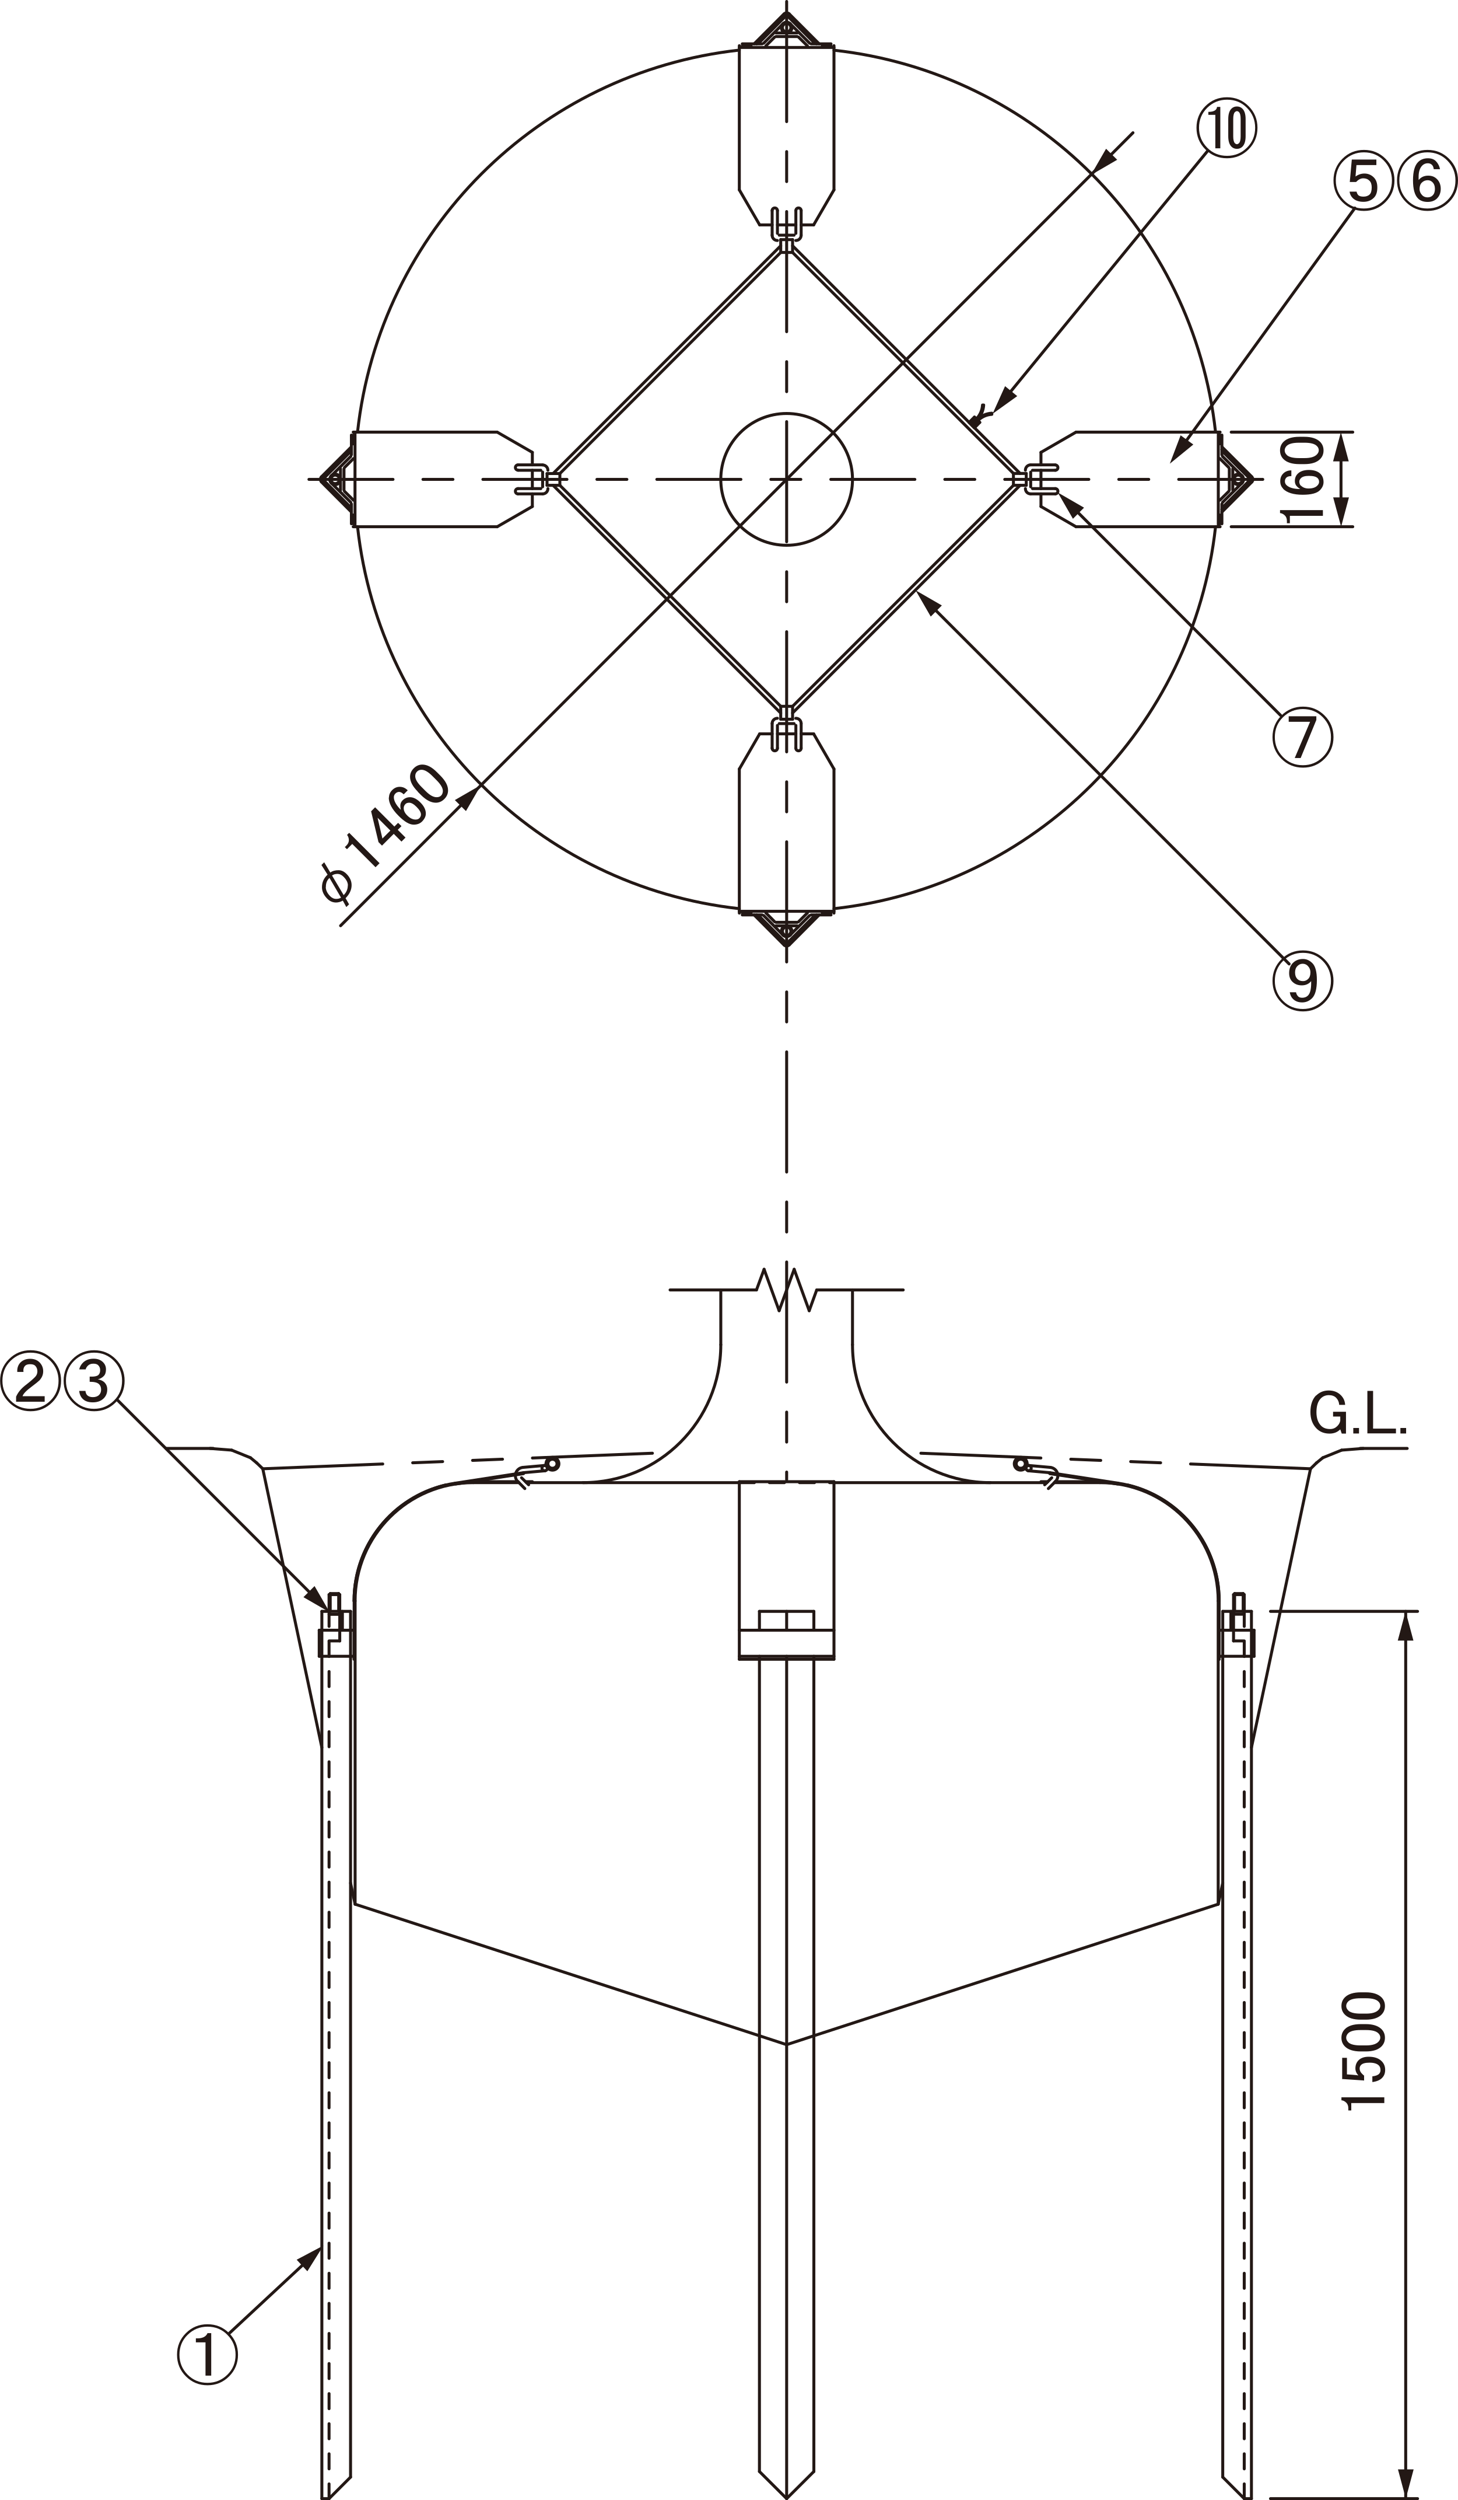 <?xml version="1.0" encoding="UTF-8"?>
<svg xmlns="http://www.w3.org/2000/svg" viewBox="0 0 137.71 235.99">
  <defs>
    <style>
      .cls-1, .cls-2, .cls-3, .cls-4, .cls-5, .cls-6, .cls-7 {
        fill: none;
        stroke: #231815;
        stroke-width: .28px;
      }

      .cls-2 {
        stroke-dasharray: 11.34 2.83 2.83 2.83 2.83 2.83;
      }

      .cls-2, .cls-3, .cls-4, .cls-5, .cls-6, .cls-7 {
        stroke-linecap: round;
        stroke-linejoin: round;
      }

      .cls-3 {
        stroke-dasharray: 11.34 2.83 2.83 2.83;
      }

      .cls-4 {
        stroke-dasharray: 7.94 2.83 2.83 2.83;
      }

      .cls-5 {
        stroke-dasharray: 1.42 1.42;
      }

      .cls-8 {
        fill: #231815;
      }

      .cls-7 {
        stroke-dasharray: 14.69 8.9;
      }
    </style>
  </defs>
  <g id="_組図" data-name="組図">
    <g>
      <line class="cls-6" x1="88.08" y1="57.31" x2="121.76" y2="90.99"/>
      <polygon class="cls-8" points="88.96 57.15 86.48 55.72 87.91 58.2 88.96 57.15"/>
    </g>
    <g>
      <line class="cls-6" x1="101.52" y1="48.08" x2="120.96" y2="67.53"/>
      <polygon class="cls-8" points="102.39 47.92 99.91 46.49 101.34 48.97 102.39 47.92"/>
    </g>
    <g>
      <line class="cls-6" x1="95.18" y1="37.3" x2="114.06" y2="14.25"/>
      <polygon class="cls-8" points="94.93 36.45 93.75 39.06 96.08 37.39 94.93 36.45"/>
    </g>
    <line class="cls-6" x1="32.17" y1="87.38" x2="107.01" y2="12.53"/>
    <polygon class="cls-8" points="44.01 76.56 45.44 74.09 42.96 75.52 44.01 76.56"/>
    <polygon class="cls-8" points="104.47 14.04 103.04 16.52 105.52 15.08 104.47 14.04"/>
    <line class="cls-6" x1="116.29" y1="49.72" x2="127.77" y2="49.72"/>
    <line class="cls-6" x1="126.66" y1="48.81" x2="126.66" y2="42.44"/>
    <polygon class="cls-8" points="127.39 43.55 126.65 40.79 125.91 43.55 127.39 43.55"/>
    <polygon class="cls-8" points="125.92 46.95 126.67 49.72 127.41 46.95 125.92 46.95"/>
    <line class="cls-6" x1="116.29" y1="40.79" x2="127.77" y2="40.79"/>
    <line class="cls-6" x1="120" y1="235.85" x2="133.89" y2="235.85"/>
    <line class="cls-6" x1="132.77" y1="235.85" x2="132.77" y2="152.1"/>
    <polygon class="cls-8" points="133.5 154.86 132.76 152.1 132.02 154.86 133.5 154.86"/>
    <polygon class="cls-8" points="132.04 233.09 132.78 235.85 133.52 233.09 132.04 233.09"/>
    <line class="cls-6" x1="120" y1="152.1" x2="133.89" y2="152.1"/>
    <line class="cls-6" x1="115.06" y1="151.12" x2="115.06" y2="179.74"/>
    <path class="cls-6" d="M115.06,151.12c0-6.17-5-11.17-11.17-11.17"/>
    <line class="cls-6" x1="95.72" y1="44.69" x2="74.86" y2="23.83"/>
    <line class="cls-6" x1="73.74" y1="23.83" x2="52.88" y2="44.7"/>
    <line class="cls-6" x1="52.88" y1="45.81" x2="73.74" y2="66.67"/>
    <line class="cls-6" x1="74.86" y1="66.67" x2="95.72" y2="45.81"/>
    <line class="cls-6" x1="73.74" y1="23.2" x2="52.24" y2="44.7"/>
    <line class="cls-6" x1="52.24" y1="45.81" x2="73.74" y2="67.31"/>
    <line class="cls-6" x1="74.86" y1="67.3" x2="96.35" y2="45.81"/>
    <line class="cls-6" x1="96.35" y1="44.69" x2="74.86" y2="23.2"/>
    <line class="cls-6" x1="78.77" y1="139.86" x2="69.83" y2="139.86"/>
    <line class="cls-5" x1="69.83" y1="139.95" x2="78.77" y2="139.95"/>
    <line class="cls-6" x1="78.77" y1="139.86" x2="78.77" y2="156.62"/>
    <line class="cls-6" x1="69.83" y1="139.86" x2="69.83" y2="156.62"/>
    <line class="cls-6" x1="115.15" y1="153.88" x2="115.15" y2="156.62"/>
    <line class="cls-6" x1="115.49" y1="152.1" x2="118.2" y2="152.1"/>
    <line class="cls-5" x1="117.52" y1="152.1" x2="117.52" y2="235.85"/>
    <path class="cls-6" d="M115.15,151.12c0-5.23-3.6-9.76-8.69-10.96"/>
    <line class="cls-6" x1="118.45" y1="153.88" x2="118.45" y2="156.34"/>
    <line class="cls-6" x1="115.15" y1="153.88" x2="118.45" y2="153.88"/>
    <line class="cls-6" x1="78.77" y1="153.88" x2="69.83" y2="153.88"/>
    <line class="cls-6" x1="115.15" y1="156.34" x2="118.45" y2="156.34"/>
    <line class="cls-6" x1="78.77" y1="156.34" x2="69.83" y2="156.34"/>
    <line class="cls-6" x1="115.49" y1="153.88" x2="115.49" y2="152.1"/>
    <line class="cls-6" x1="118.2" y1="153.88" x2="118.2" y2="152.1"/>
    <line class="cls-6" x1="118.2" y1="156.34" x2="118.2" y2="235.85"/>
    <line class="cls-6" x1="115.49" y1="156.34" x2="115.49" y2="233.82"/>
    <line class="cls-6" x1="115.15" y1="151.12" x2="115.15" y2="156.62"/>
    <line class="cls-6" x1="76.87" y1="156.62" x2="78.77" y2="156.62"/>
    <line class="cls-6" x1="71.73" y1="156.62" x2="69.83" y2="156.62"/>
    <line class="cls-7" x1="71.73" y1="156.62" x2="76.87" y2="156.62"/>
    <line class="cls-6" x1="76.87" y1="152.1" x2="71.73" y2="152.1"/>
    <line class="cls-6" x1="76.87" y1="233.29" x2="76.87" y2="156.34"/>
    <line class="cls-6" x1="76.87" y1="153.88" x2="76.87" y2="152.1"/>
    <line class="cls-6" x1="71.73" y1="233.29" x2="71.73" y2="156.34"/>
    <line class="cls-6" x1="71.73" y1="153.88" x2="71.73" y2="152.1"/>
    <line class="cls-6" x1="105.6" y1="140" x2="99.16" y2="139.01"/>
    <line class="cls-6" x1="105.58" y1="140.08" x2="99.15" y2="139.1"/>
    <path class="cls-6" d="M115.15,151.12c0-5.56-4.06-10.29-9.55-11.12"/>
    <line class="cls-6" x1="104.16" y1="139.86" x2="99.67" y2="139.86"/>
    <line class="cls-6" x1="98.96" y1="139.86" x2="98.32" y2="139.86"/>
    <line class="cls-6" x1="103.89" y1="139.95" x2="99.58" y2="139.95"/>
    <line class="cls-6" x1="98.87" y1="139.95" x2="78.77" y2="139.95"/>
    <line class="cls-6" x1="115.06" y1="179.74" x2="115.49" y2="177.74"/>
    <line class="cls-6" x1="118.2" y1="164.96" x2="123.78" y2="138.64"/>
    <line class="cls-6" x1="76.87" y1="192.16" x2="115.06" y2="179.74"/>
    <line class="cls-6" x1="33.54" y1="151.12" x2="33.54" y2="179.74"/>
    <path class="cls-6" d="M44.71,139.95c-6.17,0-11.17,5-11.17,11.17"/>
    <line class="cls-6" x1="33.45" y1="153.88" x2="33.45" y2="156.62"/>
    <line class="cls-6" x1="33.11" y1="152.1" x2="30.4" y2="152.1"/>
    <line class="cls-5" x1="31.08" y1="152.1" x2="31.08" y2="235.85"/>
    <path class="cls-6" d="M42.13,140.16c-5.09,1.2-8.69,5.73-8.69,10.96"/>
    <line class="cls-6" x1="30.15" y1="153.88" x2="30.15" y2="156.34"/>
    <line class="cls-6" x1="33.45" y1="153.88" x2="30.15" y2="153.88"/>
    <line class="cls-6" x1="33.45" y1="156.34" x2="30.15" y2="156.34"/>
    <line class="cls-6" x1="33.11" y1="153.88" x2="33.11" y2="152.1"/>
    <line class="cls-6" x1="30.4" y1="153.88" x2="30.4" y2="152.1"/>
    <line class="cls-6" x1="30.4" y1="156.34" x2="30.4" y2="235.85"/>
    <line class="cls-6" x1="33.11" y1="156.34" x2="33.11" y2="233.82"/>
    <line class="cls-6" x1="33.45" y1="151.12" x2="33.45" y2="156.62"/>
    <line class="cls-6" x1="43" y1="140" x2="49.44" y2="139.01"/>
    <line class="cls-6" x1="43.02" y1="140.08" x2="49.45" y2="139.1"/>
    <path class="cls-6" d="M43,140c-5.5.84-9.56,5.56-9.56,11.12"/>
    <line class="cls-6" x1="44.44" y1="139.86" x2="48.93" y2="139.86"/>
    <line class="cls-6" x1="49.64" y1="139.86" x2="50.28" y2="139.86"/>
    <line class="cls-6" x1="44.71" y1="139.95" x2="49.02" y2="139.95"/>
    <line class="cls-6" x1="49.73" y1="139.95" x2="69.83" y2="139.95"/>
    <line class="cls-6" x1="33.54" y1="179.74" x2="33.11" y2="177.74"/>
    <line class="cls-6" x1="30.4" y1="164.96" x2="24.82" y2="138.64"/>
    <line class="cls-6" x1="71.73" y1="192.16" x2="33.54" y2="179.74"/>
    <path class="cls-6" d="M78.77,85.77c18.97-2.1,33.95-17.08,36.04-36.05"/>
    <path class="cls-6" d="M33.77,49.72c2.09,18.98,17.08,33.96,36.06,36.05"/>
    <path class="cls-6" d="M114.81,40.79c-2.09-18.98-17.07-33.95-36.04-36.05"/>
    <path class="cls-6" d="M69.83,4.73c-18.98,2.09-33.97,17.07-36.06,36.05"/>
    <line class="cls-6" x1="74.3" y1="152.1" x2="74.3" y2="153.88"/>
    <line class="cls-6" x1="74.3" y1="156.34" x2="74.3" y2="235.85"/>
    <line class="cls-6" x1="115.15" y1="152.1" x2="115.15" y2="153.88"/>
    <line class="cls-7" x1="115.49" y1="153.88" x2="116.51" y2="153.88"/>
    <line class="cls-7" x1="116.26" y1="152.1" x2="116.26" y2="153.88"/>
    <line class="cls-6" x1="33.45" y1="152.1" x2="33.45" y2="153.88"/>
    <line class="cls-7" x1="33.11" y1="153.88" x2="32.09" y2="153.88"/>
    <line class="cls-7" x1="32.34" y1="152.1" x2="32.34" y2="153.88"/>
    <line class="cls-6" x1="116.61" y1="150.42" x2="117.42" y2="150.42"/>
    <line class="cls-6" x1="116.51" y1="150.52" x2="117.52" y2="150.52"/>
    <line class="cls-6" x1="117.52" y1="150.52" x2="117.52" y2="152.1"/>
    <line class="cls-6" x1="117.42" y1="150.42" x2="117.42" y2="152.1"/>
    <line class="cls-6" x1="116.51" y1="150.52" x2="116.51" y2="152.1"/>
    <line class="cls-6" x1="116.61" y1="150.42" x2="116.61" y2="152.1"/>
    <line class="cls-7" x1="116.51" y1="152.37" x2="117.52" y2="152.37"/>
    <line class="cls-7" x1="116.51" y1="154.89" x2="117.52" y2="154.89"/>
    <line class="cls-7" x1="116.51" y1="152.1" x2="116.51" y2="154.89"/>
    <line class="cls-7" x1="118.2" y1="156.34" x2="118.2" y2="153.88"/>
    <line class="cls-7" x1="115.49" y1="156.34" x2="115.49" y2="153.88"/>
    <line class="cls-6" x1="31.99" y1="150.42" x2="31.19" y2="150.42"/>
    <line class="cls-6" x1="32.09" y1="150.52" x2="31.08" y2="150.52"/>
    <line class="cls-6" x1="31.08" y1="150.52" x2="31.08" y2="152.1"/>
    <line class="cls-6" x1="31.19" y1="150.42" x2="31.19" y2="152.1"/>
    <line class="cls-6" x1="32.09" y1="150.52" x2="32.09" y2="152.1"/>
    <line class="cls-6" x1="31.99" y1="150.42" x2="31.99" y2="152.1"/>
    <line class="cls-7" x1="32.09" y1="152.38" x2="31.08" y2="152.38"/>
    <line class="cls-7" x1="32.09" y1="154.89" x2="31.08" y2="154.89"/>
    <line class="cls-7" x1="32.09" y1="152.1" x2="32.09" y2="154.89"/>
    <line class="cls-7" x1="30.4" y1="156.34" x2="30.4" y2="153.88"/>
    <line class="cls-7" x1="33.11" y1="156.34" x2="33.11" y2="153.88"/>
    <path class="cls-6" d="M97.18,138.33c-.14-.01-.26.09-.27.23-.01.14.09.26.23.27"/>
    <path class="cls-7" d="M97.13,138.83c.14.01.26-.09.27-.23.01-.14-.09-.26-.23-.27"/>
    <line class="cls-6" x1="97.18" y1="138.33" x2="99.21" y2="138.51"/>
    <line class="cls-6" x1="97.13" y1="138.83" x2="99.16" y2="139.01"/>
    <line class="cls-6" x1="98.67" y1="140.15" x2="99.34" y2="139.49"/>
    <line class="cls-6" x1="99.02" y1="140.51" x2="99.69" y2="139.84"/>
    <path class="cls-6" d="M97.02,138.17c0-.34-.27-.61-.61-.61s-.61.27-.61.61.27.6.61.6.61-.27.61-.6Z"/>
    <path class="cls-6" d="M96.84,138.17c0-.24-.19-.43-.43-.43s-.43.19-.43.43.19.42.43.42.43-.19.43-.42Z"/>
    <path class="cls-6" d="M99.69,139.84c.16-.17.25-.4.22-.63"/>
    <path class="cls-6" d="M99.9,139.13c-.07-.33-.36-.59-.7-.62"/>
    <line class="cls-6" x1="51.42" y1="138.33" x2="49.39" y2="138.51"/>
    <line class="cls-6" x1="51.47" y1="138.83" x2="49.44" y2="139.01"/>
    <line class="cls-6" x1="49.93" y1="140.15" x2="49.26" y2="139.49"/>
    <line class="cls-6" x1="49.57" y1="140.51" x2="48.91" y2="139.84"/>
    <path class="cls-6" d="M48.68,139.22c-.02.23.06.46.22.63"/>
    <path class="cls-6" d="M49.39,138.51c-.34.03-.62.28-.7.62"/>
    <path class="cls-6" d="M51.47,138.83c.14-.01.24-.13.23-.27-.01-.14-.13-.24-.27-.23"/>
    <path class="cls-7" d="M51.42,138.33c-.14.01-.24.13-.23.27.01.14.13.24.27.23"/>
    <path class="cls-6" d="M52.79,138.17c0-.34-.27-.61-.61-.61s-.61.27-.61.61.27.6.61.6.61-.27.61-.6Z"/>
    <path class="cls-6" d="M52.61,138.17c0-.24-.19-.43-.43-.43s-.43.19-.43.43.19.42.43.42.43-.19.43-.42Z"/>
    <line class="cls-3" x1="74.3" y1=".14" x2="74.3" y2="139.67"/>
    <path class="cls-6" d="M93.68,39.11c-.5.03-.97.24-1.32.59"/>
    <path class="cls-6" d="M93.68,39c-.52.03-1.02.25-1.39.62"/>
    <path class="cls-6" d="M92.29,39.62c.37-.37.59-.86.62-1.39"/>
    <path class="cls-6" d="M92.21,39.55c.35-.35.56-.82.59-1.32"/>
    <line class="cls-6" x1="91.93" y1="40.27" x2="92.43" y2="39.76"/>
    <line class="cls-6" x1="91.85" y1="40.19" x2="92.35" y2="39.69"/>
    <line class="cls-6" x1="91.78" y1="40.12" x2="92.28" y2="39.61"/>
    <line class="cls-6" x1="91.7" y1="40.04" x2="92.2" y2="39.54"/>
    <line class="cls-6" x1="91.63" y1="39.96" x2="92.13" y2="39.46"/>
    <line class="cls-6" x1="91.55" y1="39.89" x2="92.05" y2="39.39"/>
    <line class="cls-6" x1="92" y1="40.34" x2="92.5" y2="39.84"/>
    <line class="cls-6" x1="92.04" y1="40.38" x2="92.54" y2="39.87"/>
    <line class="cls-6" x1="92.54" y1="39.87" x2="92.04" y2="39.37"/>
    <line class="cls-6" x1="92.04" y1="39.37" x2="91.54" y2="39.87"/>
    <line class="cls-6" x1="91.54" y1="39.87" x2="92.04" y2="40.38"/>
    <line class="cls-4" x1="119.27" y1="45.25" x2="28.65" y2="45.25"/>
    <line class="cls-6" x1="96.93" y1="44.69" x2="96.93" y2="45.81"/>
    <line class="cls-6" x1="95.72" y1="45.81" x2="96.93" y2="45.81"/>
    <line class="cls-6" x1="95.72" y1="45.81" x2="95.72" y2="44.69"/>
    <line class="cls-6" x1="50.28" y1="47.81" x2="46.96" y2="49.72"/>
    <line class="cls-6" x1="50.28" y1="42.7" x2="46.96" y2="40.79"/>
    <line class="cls-6" x1="46.96" y1="49.72" x2="33.36" y2="49.72"/>
    <line class="cls-6" x1="48.93" y1="46.62" x2="51.25" y2="46.62"/>
    <line class="cls-6" x1="48.93" y1="46.12" x2="51.08" y2="46.12"/>
    <path class="cls-6" d="M48.93,46.12c-.14,0-.25.11-.25.25s.11.25.25.25h0"/>
    <line class="cls-6" x1="50.28" y1="46.62" x2="50.28" y2="47.81"/>
    <line class="cls-6" x1="50.28" y1="44.39" x2="50.28" y2="46.12"/>
    <line class="cls-6" x1="51.25" y1="44.56" x2="51.25" y2="45.95"/>
    <path class="cls-6" d="M51.25,46.62c.28,0,.5-.22.5-.5"/>
    <line class="cls-6" x1="52.88" y1="45.81" x2="51.67" y2="45.81"/>
    <line class="cls-6" x1="51.67" y1="45.81" x2="51.67" y2="44.7"/>
    <line class="cls-6" x1="52.88" y1="44.7" x2="51.67" y2="44.7"/>
    <line class="cls-6" x1="48.93" y1="44.39" x2="51.08" y2="44.39"/>
    <line class="cls-6" x1="48.93" y1="43.88" x2="51.25" y2="43.88"/>
    <path class="cls-6" d="M48.93,43.88c-.14,0-.25.12-.25.25s.11.25.25.25h0"/>
    <line class="cls-6" x1="50.28" y1="42.7" x2="50.28" y2="43.88"/>
    <path class="cls-6" d="M51.75,44.39c0-.28-.23-.5-.5-.5"/>
    <line class="cls-6" x1="46.96" y1="40.79" x2="33.36" y2="40.79"/>
    <line class="cls-6" x1="30.48" y1="45.37" x2="33.19" y2="48.09"/>
    <line class="cls-6" x1="30.36" y1="45.49" x2="33.19" y2="48.33"/>
    <line class="cls-6" x1="33.19" y1="47.57" x2="33.19" y2="49.44"/>
    <line class="cls-6" x1="30.48" y1="45.25" x2="33.05" y2="47.82"/>
    <line class="cls-6" x1="31.29" y1="45.59" x2="33.13" y2="47.42"/>
    <line class="cls-6" x1="32.16" y1="44.25" x2="32.16" y2="46.26"/>
    <line class="cls-6" x1="32.49" y1="44.25" x2="32.49" y2="46.26"/>
    <line class="cls-6" x1="32.54" y1="46.38" x2="33.38" y2="47.21"/>
    <line class="cls-7" x1="33.36" y1="49.44" x2="33.36" y2="48.61"/>
    <line class="cls-6" x1="33.53" y1="49.72" x2="33.53" y2="40.79"/>
    <path class="cls-6" d="M31.29,44.92c-.19.19-.19.49,0,.67h0"/>
    <path class="cls-6" d="M30.36,45.01c-.13.13-.13.34,0,.47"/>
    <path class="cls-6" d="M32.16,45.25c0-.28-.22-.5-.5-.5s-.5.23-.5.5.22.5.5.5.5-.23.5-.5Z"/>
    <path class="cls-6" d="M32.06,45.25c0-.22-.18-.4-.4-.4s-.4.18-.4.4.18.4.4.4.4-.18.4-.4Z"/>
    <line class="cls-6" x1="30.48" y1="45.13" x2="33.19" y2="42.42"/>
    <line class="cls-6" x1="30.36" y1="45.01" x2="33.19" y2="42.18"/>
    <line class="cls-6" x1="30.48" y1="45.25" x2="33.05" y2="42.69"/>
    <line class="cls-6" x1="31.29" y1="44.92" x2="33.13" y2="43.08"/>
    <line class="cls-6" x1="32.54" y1="44.13" x2="33.38" y2="43.29"/>
    <line class="cls-7" x1="33.36" y1="41.9" x2="33.36" y2="41.07"/>
    <line class="cls-6" x1="33.19" y1="41.07" x2="33.19" y2="42.93"/>
    <line class="cls-6" x1="52.88" y1="44.7" x2="52.88" y2="45.81"/>
    <path class="cls-6" d="M80.52,45.25c0-3.44-2.79-6.22-6.22-6.22s-6.22,2.78-6.22,6.22,2.79,6.22,6.22,6.22,6.22-2.78,6.22-6.22Z"/>
    <line class="cls-6" x1="76.85" y1="69.27" x2="78.77" y2="72.59"/>
    <line class="cls-6" x1="71.75" y1="69.27" x2="69.83" y2="72.59"/>
    <line class="cls-6" x1="78.77" y1="72.59" x2="78.77" y2="86.19"/>
    <line class="cls-6" x1="75.67" y1="70.62" x2="75.67" y2="68.3"/>
    <line class="cls-6" x1="75.17" y1="70.62" x2="75.17" y2="68.47"/>
    <path class="cls-6" d="M75.17,70.62c0,.14.11.25.25.25s.25-.11.25-.25h0"/>
    <line class="cls-6" x1="75.67" y1="69.27" x2="76.85" y2="69.27"/>
    <line class="cls-6" x1="73.43" y1="69.27" x2="75.17" y2="69.27"/>
    <line class="cls-6" x1="73.6" y1="68.3" x2="75" y2="68.3"/>
    <path class="cls-6" d="M75.67,68.3c0-.28-.22-.5-.5-.5"/>
    <line class="cls-6" x1="74.86" y1="66.67" x2="74.86" y2="67.89"/>
    <line class="cls-6" x1="74.86" y1="67.89" x2="73.74" y2="67.89"/>
    <line class="cls-6" x1="73.74" y1="66.67" x2="73.74" y2="67.89"/>
    <line class="cls-6" x1="73.43" y1="70.62" x2="73.43" y2="68.47"/>
    <line class="cls-6" x1="72.93" y1="70.62" x2="72.93" y2="68.3"/>
    <path class="cls-6" d="M72.93,70.62c0,.14.11.25.25.25s.25-.11.25-.25h0"/>
    <line class="cls-6" x1="71.75" y1="69.27" x2="72.93" y2="69.27"/>
    <path class="cls-6" d="M73.43,67.8c-.28,0-.5.22-.5.5"/>
    <line class="cls-6" x1="69.83" y1="72.59" x2="69.83" y2="86.19"/>
    <line class="cls-6" x1="74.42" y1="89.08" x2="77.14" y2="86.36"/>
    <line class="cls-6" x1="74.54" y1="89.2" x2="77.37" y2="86.36"/>
    <line class="cls-6" x1="76.62" y1="86.36" x2="78.49" y2="86.36"/>
    <line class="cls-6" x1="74.3" y1="89.07" x2="76.87" y2="86.5"/>
    <line class="cls-6" x1="74.63" y1="88.26" x2="76.47" y2="86.42"/>
    <line class="cls-6" x1="73.29" y1="87.39" x2="75.3" y2="87.39"/>
    <line class="cls-6" x1="73.29" y1="87.06" x2="75.3" y2="87.06"/>
    <line class="cls-6" x1="75.42" y1="87.01" x2="76.26" y2="86.17"/>
    <line class="cls-7" x1="78.49" y1="86.19" x2="77.66" y2="86.19"/>
    <line class="cls-6" x1="78.77" y1="86.02" x2="69.83" y2="86.02"/>
    <path class="cls-6" d="M73.96,88.26c.19.19.48.19.67,0h0"/>
    <path class="cls-6" d="M74.06,89.2c.13.13.34.13.47,0"/>
    <path class="cls-6" d="M74.8,87.9c0-.28-.23-.5-.5-.5s-.5.23-.5.5.22.5.5.5.5-.23.5-.5Z"/>
    <path class="cls-6" d="M74.7,87.9c0-.22-.18-.4-.4-.4s-.4.18-.4.4.18.4.4.4.4-.18.4-.4Z"/>
    <line class="cls-6" x1="74.18" y1="89.08" x2="71.46" y2="86.36"/>
    <line class="cls-6" x1="74.06" y1="89.2" x2="71.23" y2="86.36"/>
    <line class="cls-6" x1="74.3" y1="89.07" x2="71.73" y2="86.5"/>
    <line class="cls-6" x1="73.96" y1="88.26" x2="72.13" y2="86.42"/>
    <line class="cls-6" x1="73.17" y1="87.01" x2="72.34" y2="86.17"/>
    <line class="cls-7" x1="70.94" y1="86.19" x2="70.11" y2="86.19"/>
    <line class="cls-6" x1="70.11" y1="86.36" x2="71.98" y2="86.36"/>
    <line class="cls-6" x1="73.74" y1="66.67" x2="74.86" y2="66.67"/>
    <line class="cls-6" x1="98.32" y1="42.7" x2="101.63" y2="40.79"/>
    <line class="cls-6" x1="98.32" y1="47.81" x2="101.63" y2="49.72"/>
    <line class="cls-6" x1="101.63" y1="40.79" x2="115.24" y2="40.79"/>
    <line class="cls-6" x1="99.67" y1="43.88" x2="97.35" y2="43.88"/>
    <line class="cls-6" x1="99.67" y1="44.39" x2="97.52" y2="44.39"/>
    <path class="cls-6" d="M99.67,44.39c.14,0,.25-.11.25-.25s-.11-.25-.25-.25h0"/>
    <line class="cls-6" x1="98.32" y1="43.88" x2="98.32" y2="42.7"/>
    <line class="cls-6" x1="98.32" y1="46.12" x2="98.32" y2="44.39"/>
    <line class="cls-6" x1="97.35" y1="45.95" x2="97.35" y2="44.56"/>
    <path class="cls-6" d="M97.35,43.88c-.28,0-.5.23-.5.5"/>
    <line class="cls-6" x1="95.72" y1="44.69" x2="96.93" y2="44.69"/>
    <line class="cls-6" x1="99.67" y1="46.12" x2="97.52" y2="46.12"/>
    <line class="cls-6" x1="99.67" y1="46.62" x2="97.35" y2="46.62"/>
    <path class="cls-6" d="M99.67,46.62c.14,0,.25-.11.25-.25s-.11-.25-.25-.25h0"/>
    <line class="cls-6" x1="98.32" y1="47.81" x2="98.32" y2="46.62"/>
    <path class="cls-6" d="M96.85,46.12c0,.28.22.5.5.5"/>
    <line class="cls-6" x1="101.63" y1="49.72" x2="115.24" y2="49.72"/>
    <line class="cls-6" x1="118.13" y1="45.13" x2="115.41" y2="42.42"/>
    <line class="cls-6" x1="118.24" y1="45.01" x2="115.41" y2="42.18"/>
    <line class="cls-6" x1="115.41" y1="42.93" x2="115.41" y2="41.07"/>
    <line class="cls-6" x1="118.12" y1="45.25" x2="115.55" y2="42.69"/>
    <line class="cls-6" x1="117.31" y1="44.92" x2="115.47" y2="43.08"/>
    <line class="cls-6" x1="116.44" y1="46.26" x2="116.44" y2="44.25"/>
    <line class="cls-6" x1="116.11" y1="46.26" x2="116.11" y2="44.25"/>
    <line class="cls-6" x1="116.06" y1="44.13" x2="115.22" y2="43.29"/>
    <line class="cls-7" x1="115.24" y1="41.06" x2="115.24" y2="41.9"/>
    <line class="cls-6" x1="115.07" y1="40.79" x2="115.07" y2="49.72"/>
    <path class="cls-6" d="M117.31,45.59c.19-.19.19-.49,0-.67h0"/>
    <path class="cls-6" d="M118.24,45.49c.13-.13.13-.34,0-.47"/>
    <path class="cls-6" d="M117.45,45.25c0-.28-.23-.5-.5-.5s-.5.22-.5.5.22.5.5.5.5-.23.5-.5Z"/>
    <path class="cls-6" d="M117.35,45.25c0-.22-.18-.4-.4-.4s-.4.18-.4.4.18.4.4.4.4-.18.4-.4Z"/>
    <line class="cls-6" x1="118.13" y1="45.37" x2="115.41" y2="48.09"/>
    <line class="cls-6" x1="118.24" y1="45.49" x2="115.41" y2="48.33"/>
    <line class="cls-6" x1="118.12" y1="45.25" x2="115.55" y2="47.82"/>
    <line class="cls-6" x1="117.31" y1="45.59" x2="115.47" y2="47.42"/>
    <line class="cls-6" x1="116.06" y1="46.38" x2="115.22" y2="47.21"/>
    <line class="cls-7" x1="115.24" y1="48.61" x2="115.24" y2="49.44"/>
    <line class="cls-6" x1="115.41" y1="49.44" x2="115.41" y2="47.57"/>
    <line class="cls-6" x1="71.75" y1="21.23" x2="69.83" y2="17.92"/>
    <line class="cls-6" x1="76.85" y1="21.23" x2="78.77" y2="17.92"/>
    <line class="cls-6" x1="69.83" y1="17.92" x2="69.83" y2="4.31"/>
    <line class="cls-6" x1="72.93" y1="19.88" x2="72.93" y2="22.2"/>
    <line class="cls-6" x1="73.43" y1="19.88" x2="73.43" y2="22.03"/>
    <path class="cls-6" d="M73.43,19.88c0-.14-.11-.25-.25-.25s-.25.11-.25.25h0"/>
    <line class="cls-6" x1="72.93" y1="21.23" x2="71.75" y2="21.23"/>
    <line class="cls-6" x1="75.17" y1="21.23" x2="73.43" y2="21.23"/>
    <line class="cls-6" x1="75" y1="22.2" x2="73.6" y2="22.2"/>
    <path class="cls-6" d="M72.93,22.2c0,.28.22.5.5.5"/>
    <line class="cls-6" x1="73.74" y1="23.83" x2="73.74" y2="22.62"/>
    <line class="cls-6" x1="73.74" y1="22.62" x2="74.86" y2="22.62"/>
    <line class="cls-6" x1="74.86" y1="23.83" x2="74.86" y2="22.62"/>
    <line class="cls-6" x1="75.17" y1="19.88" x2="75.17" y2="22.03"/>
    <line class="cls-6" x1="75.67" y1="19.88" x2="75.67" y2="22.2"/>
    <path class="cls-6" d="M75.67,19.88c0-.14-.11-.25-.25-.25s-.25.11-.25.25h0"/>
    <line class="cls-6" x1="76.85" y1="21.23" x2="75.67" y2="21.23"/>
    <path class="cls-6" d="M75.17,22.7c.28,0,.5-.23.5-.5"/>
    <line class="cls-6" x1="78.77" y1="17.92" x2="78.77" y2="4.31"/>
    <line class="cls-6" x1="74.18" y1="1.43" x2="71.46" y2="4.14"/>
    <line class="cls-6" x1="74.06" y1="1.31" x2="71.23" y2="4.14"/>
    <line class="cls-6" x1="71.98" y1="4.14" x2="70.11" y2="4.14"/>
    <line class="cls-6" x1="74.3" y1="1.43" x2="71.73" y2="4"/>
    <line class="cls-6" x1="73.96" y1="2.24" x2="72.13" y2="4.08"/>
    <line class="cls-6" x1="75.3" y1="3.11" x2="73.29" y2="3.11"/>
    <line class="cls-6" x1="75.3" y1="3.45" x2="73.29" y2="3.45"/>
    <line class="cls-6" x1="73.17" y1="3.5" x2="72.34" y2="4.33"/>
    <line class="cls-7" x1="70.11" y1="4.31" x2="70.94" y2="4.31"/>
    <line class="cls-6" x1="69.83" y1="4.48" x2="78.77" y2="4.48"/>
    <path class="cls-6" d="M74.63,2.24c-.19-.19-.48-.19-.67,0h0"/>
    <path class="cls-6" d="M74.54,1.31c-.13-.13-.34-.13-.47,0"/>
    <path class="cls-6" d="M74.8,2.61c0-.28-.23-.5-.5-.5s-.5.22-.5.5.22.5.5.5.5-.22.5-.5Z"/>
    <path class="cls-6" d="M74.7,2.61c0-.22-.18-.4-.4-.4s-.4.18-.4.4.18.4.4.4.4-.18.4-.4Z"/>
    <line class="cls-6" x1="74.42" y1="1.43" x2="77.13" y2="4.14"/>
    <line class="cls-6" x1="74.54" y1="1.31" x2="77.37" y2="4.14"/>
    <line class="cls-6" x1="74.3" y1="1.43" x2="76.87" y2="4"/>
    <line class="cls-6" x1="74.63" y1="2.24" x2="76.47" y2="4.08"/>
    <line class="cls-6" x1="75.42" y1="3.5" x2="76.26" y2="4.33"/>
    <line class="cls-7" x1="77.66" y1="4.31" x2="78.49" y2="4.31"/>
    <line class="cls-6" x1="78.49" y1="4.14" x2="76.62" y2="4.14"/>
    <line class="cls-6" x1="74.86" y1="23.83" x2="73.74" y2="23.83"/>
    <line class="cls-6" x1="80.52" y1="121.76" x2="80.52" y2="126.93"/>
    <path class="cls-6" d="M80.52,126.93c0,7.19,5.83,13.02,13.02,13.02h0"/>
    <line class="cls-6" x1="63.29" y1="121.76" x2="71.45" y2="121.76"/>
    <line class="cls-6" x1="71.45" y1="121.76" x2="72.17" y2="119.81"/>
    <line class="cls-6" x1="72.17" y1="119.81" x2="73.59" y2="123.72"/>
    <line class="cls-6" x1="73.59" y1="123.72" x2="75.01" y2="119.81"/>
    <line class="cls-6" x1="75.01" y1="119.81" x2="76.43" y2="123.72"/>
    <line class="cls-6" x1="76.43" y1="123.72" x2="77.14" y2="121.76"/>
    <line class="cls-6" x1="77.14" y1="121.76" x2="85.31" y2="121.76"/>
    <line class="cls-6" x1="128.45" y1="136.72" x2="132.91" y2="136.72"/>
    <line class="cls-2" x1="123.78" y1="138.64" x2="85.42" y2="137.11"/>
    <line class="cls-6" x1="20.15" y1="136.72" x2="15.69" y2="136.72"/>
    <line class="cls-2" x1="24.82" y1="138.64" x2="63.18" y2="137.11"/>
    <line class="cls-6" x1="68.08" y1="121.76" x2="68.08" y2="126.93"/>
    <path class="cls-6" d="M55.06,139.95c7.19,0,13.02-5.83,13.02-13.02h0"/>
    <line class="cls-6" x1="117.52" y1="235.85" x2="118.2" y2="235.85"/>
    <line class="cls-6" x1="117.52" y1="235.85" x2="115.49" y2="233.82"/>
    <line class="cls-7" x1="76.87" y1="192.16" x2="74.3" y2="193"/>
    <line class="cls-6" x1="31.08" y1="235.85" x2="30.4" y2="235.85"/>
    <line class="cls-6" x1="31.08" y1="235.85" x2="33.11" y2="233.82"/>
    <line class="cls-7" x1="71.73" y1="192.16" x2="74.3" y2="193"/>
    <line class="cls-6" x1="74.3" y1="235.85" x2="76.87" y2="233.29"/>
    <line class="cls-6" x1="74.3" y1="235.85" x2="71.73" y2="233.29"/>
    <line class="cls-6" x1="19.84" y1="136.72" x2="21.88" y2="136.88"/>
    <line class="cls-6" x1="21.88" y1="136.88" x2="23.66" y2="137.6"/>
    <line class="cls-6" x1="23.66" y1="137.6" x2="24.25" y2="138.09"/>
    <line class="cls-6" x1="24.25" y1="138.09" x2="24.82" y2="138.64"/>
    <line class="cls-6" x1="128.76" y1="136.72" x2="126.72" y2="136.88"/>
    <line class="cls-6" x1="126.72" y1="136.88" x2="124.94" y2="137.6"/>
    <line class="cls-6" x1="124.94" y1="137.6" x2="124.34" y2="138.09"/>
    <line class="cls-6" x1="124.34" y1="138.09" x2="123.78" y2="138.64"/>
  </g>
  <g id="_文字" data-name="文字">
    <g>
      <path class="cls-8" d="M124.3,131.74c.33-.33.73-.49,1.2-.49s.85.15,1.15.45c.25.25.38.55.4.91h-.56c-.02-.27-.11-.48-.28-.66s-.41-.26-.7-.26-.55.1-.75.3c-.28.28-.42.72-.42,1.31,0,.56.15.99.45,1.29.2.2.48.3.84.3.27,0,.48-.09.66-.26s.27-.35.3-.54v-.38h-.68v-.45h1.22v2.06h-.4l-.14-.4c-.27.27-.6.4-1.01.4-.5,0-.91-.16-1.22-.47-.39-.39-.59-.91-.59-1.57s.18-1.21.54-1.57Z"/>
      <path class="cls-8" d="M127.82,134.79h.54v.52h-.54v-.52Z"/>
      <path class="cls-8" d="M129.15,131.29h.54v3.56h2.16v.45h-2.7v-4.01Z"/>
      <path class="cls-8" d="M132.27,134.79h.54v.52h-.54v-.52Z"/>
    </g>
    <path class="cls-8" d="M117.93,10.02c.56.56.84,1.24.84,2.04s-.28,1.48-.84,2.04-1.24.84-2.04.84-1.48-.28-2.04-.84-.84-1.24-.84-2.04.28-1.48.84-2.04,1.24-.84,2.04-.84,1.48.28,2.04.84ZM114.02,10.18c-.52.52-.77,1.14-.77,1.88s.26,1.36.77,1.88,1.14.77,1.88.77,1.36-.26,1.88-.77.77-1.14.77-1.88-.26-1.36-.77-1.88-1.14-.77-1.88-.77-1.36.26-1.88.77ZM115.26,10.09v3.91h-.47v-3.16h-.66v-.28c.52,0,.79-.16.82-.47h.3ZM117.65,11.24v1.62c0,.45-.1.78-.3.98-.14.14-.31.21-.52.21s-.38-.07-.52-.21c-.2-.2-.3-.53-.3-.98v-1.62c0-.45.1-.78.3-.98.14-.14.31-.21.52-.21s.38.07.52.21c.2.2.3.53.3.98ZM117.18,11.24c0-.33-.05-.55-.16-.66-.06-.06-.12-.09-.19-.09s-.12.03-.19.09c-.11.11-.16.33-.16.66v1.62c0,.33.05.55.16.66.06.06.12.09.19.09s.12-.03.19-.09c.11-.11.16-.33.16-.66v-1.62Z"/>
    <g>
      <line class="cls-6" x1="111.81" y1="41.93" x2="127.97" y2="19.64"/>
      <polygon class="cls-8" points="111.51 41.09 110.49 43.77 112.71 41.96 111.51 41.09"/>
    </g>
    <g>
      <path class="cls-8" d="M131.71,17.03c0,.8-.28,1.48-.84,2.04s-1.24.84-2.04.84-1.48-.28-2.04-.84-.84-1.24-.84-2.04.28-1.48.84-2.04,1.24-.84,2.04-.84,1.48.28,2.04.84.84,1.24.84,2.04ZM131.47,17.03c0-.73-.26-1.36-.77-1.88s-1.14-.77-1.88-.77-1.36.26-1.88.77-.77,1.14-.77,1.88.26,1.36.77,1.88,1.14.77,1.88.77,1.36-.26,1.88-.77.77-1.14.77-1.88ZM127.49,17.17l.19-2.11h2.32v.52h-1.88l-.09,1.08c.27-.19.55-.28.84-.28.34,0,.63.12.87.35s.35.55.35.96c0,.44-.11.77-.33.98-.25.25-.58.38-.98.38-.44,0-.77-.12-1.01-.35-.17-.17-.27-.38-.3-.61h.66c.03.14.09.25.16.33.09.09.26.14.49.14.25,0,.45-.07.59-.21.12-.12.19-.34.19-.66,0-.28-.07-.49-.21-.63-.16-.16-.35-.23-.59-.23s-.46.12-.68.35h-.59Z"/>
      <path class="cls-8" d="M137.71,17.03c0,.8-.28,1.48-.84,2.04s-1.24.84-2.04.84-1.48-.28-2.04-.84-.84-1.24-.84-2.04.28-1.48.84-2.04,1.24-.84,2.04-.84,1.48.28,2.04.84.84,1.24.84,2.04ZM137.47,17.03c0-.73-.26-1.36-.77-1.88s-1.14-.77-1.88-.77-1.36.26-1.88.77-.77,1.14-.77,1.88.26,1.36.77,1.88,1.14.77,1.88.77,1.36-.26,1.88-.77.77-1.14.77-1.88ZM134,16.98c.23-.27.53-.4.89-.4s.62.11.84.33c.23.23.35.54.35.91s-.12.68-.35.91c-.22.22-.52.33-.89.33s-.7-.11-.91-.33c-.31-.31-.47-.88-.47-1.71s.16-1.41.49-1.73c.23-.23.54-.35.91-.35.33,0,.58.09.75.26.2.2.34.46.4.77h-.59c-.02-.17-.07-.3-.16-.4-.11-.11-.24-.16-.4-.16-.2,0-.38.07-.52.21-.23.23-.35.59-.35,1.05v.3ZM134.29,17.24c-.14.14-.21.34-.21.59,0,.23.09.44.26.61.12.12.29.19.49.19s.37-.06.49-.19c.14-.14.21-.34.21-.61s-.08-.48-.23-.63c-.12-.12-.27-.19-.45-.19-.22,0-.41.08-.56.23Z"/>
    </g>
    <path class="cls-8" d="M125.95,92.59c0,.8-.28,1.48-.84,2.04s-1.24.84-2.04.84-1.48-.28-2.04-.84-.84-1.24-.84-2.04.28-1.48.84-2.04,1.24-.84,2.04-.84,1.48.28,2.04.84.84,1.24.84,2.04ZM125.71,92.59c0-.73-.26-1.36-.77-1.88s-1.14-.77-1.88-.77-1.36.26-1.88.77-.77,1.14-.77,1.88.26,1.36.77,1.88,1.14.77,1.88.77,1.36-.26,1.88-.77.77-1.14.77-1.88ZM123.84,92.61c-.22.27-.52.4-.89.4s-.66-.12-.89-.35c-.2-.2-.3-.47-.3-.8,0-.41.12-.73.35-.96.25-.25.57-.38.96-.38.33,0,.62.13.89.4.28.28.42.81.42,1.59,0,.84-.15,1.41-.45,1.71-.27.27-.58.4-.94.4s-.65-.11-.87-.33c-.16-.16-.26-.37-.3-.63h.59c.03.16.1.29.21.4.08.08.2.12.38.12.22,0,.4-.07.54-.21.2-.2.3-.59.3-1.15v-.21ZM122.55,91.18c-.16.16-.23.36-.23.61,0,.27.08.48.23.63.12.12.3.19.52.19.19,0,.35-.07.49-.21s.21-.34.21-.61c0-.25-.09-.46-.26-.63-.12-.12-.28-.19-.47-.19s-.35.07-.49.21Z"/>
    <path class="cls-8" d="M125.95,69.58c0,.8-.28,1.48-.84,2.04s-1.24.84-2.04.84-1.48-.28-2.04-.84-.84-1.24-.84-2.04.28-1.48.84-2.04,1.24-.84,2.04-.84,1.48.28,2.04.84.84,1.24.84,2.04ZM125.71,69.58c0-.73-.26-1.36-.77-1.88s-1.14-.77-1.88-.77-1.36.26-1.88.77-.77,1.14-.77,1.88.26,1.36.77,1.88,1.14.77,1.88.77,1.36-.26,1.88-.77.77-1.14.77-1.88ZM124.33,67.61v.35l-1.48,3.59h-.56l1.45-3.42h-2.02v-.52h2.6Z"/>
    <line class="cls-1" x1="28.9" y1="213.51" x2="21.5" y2="220.39"/>
    <polygon class="cls-8" points="29.03 214.39 30.55 211.96 28.02 213.3 29.03 214.39"/>
    <path class="cls-8" d="M22.48,222.27c0,.8-.28,1.48-.84,2.04s-1.24.84-2.04.84-1.48-.28-2.04-.84-.84-1.24-.84-2.04.28-1.48.84-2.04,1.24-.84,2.04-.84,1.48.28,2.04.84.84,1.24.84,2.04ZM22.25,222.27c0-.73-.26-1.36-.77-1.88s-1.14-.77-1.88-.77-1.36.26-1.88.77-.77,1.14-.77,1.88.26,1.36.77,1.88,1.14.77,1.88.77,1.36-.26,1.88-.77.77-1.14.77-1.88ZM19.95,220.23v4.01h-.54v-3.14h-.91v-.38c.58.03.95-.13,1.1-.49h.35Z"/>
    <g>
      <path class="cls-8" d="M5.77,130.33c0,.8-.28,1.48-.84,2.04s-1.24.84-2.04.84-1.48-.28-2.04-.84-.84-1.24-.84-2.04.28-1.48.84-2.04,1.24-.84,2.04-.84,1.48.28,2.04.84.84,1.24.84,2.04ZM5.53,130.33c0-.73-.26-1.36-.77-1.88s-1.14-.77-1.88-.77-1.36.26-1.88.77-.77,1.14-.77,1.88.26,1.36.77,1.88,1.14.77,1.88.77,1.36-.26,1.88-.77.77-1.14.77-1.88ZM3.77,130.26c-.19.17-.43.37-.73.59-.53.39-.84.7-.91.94h2.09v.52H1.52v-.47c.16-.38.44-.73.84-1.05.44-.34.74-.6.91-.77.17-.16.26-.35.26-.59,0-.2-.07-.38-.21-.52-.09-.09-.25-.14-.47-.14s-.38.05-.47.14c-.14.14-.2.34-.16.59h-.59c-.02-.38.09-.67.3-.89.23-.23.54-.35.91-.35s.67.11.89.33c.23.23.35.52.35.84s-.11.59-.33.84Z"/>
      <path class="cls-8" d="M11.77,130.33c0,.8-.28,1.48-.84,2.04s-1.24.84-2.04.84-1.48-.28-2.04-.84-.84-1.24-.84-2.04.28-1.48.84-2.04,1.24-.84,2.04-.84,1.48.28,2.04.84.84,1.24.84,2.04ZM11.53,130.33c0-.73-.26-1.36-.77-1.88s-1.14-.77-1.88-.77-1.36.26-1.88.77-.77,1.14-.77,1.88.26,1.36.77,1.88,1.14.77,1.88.77,1.36-.26,1.88-.77.77-1.14.77-1.88ZM8.48,129.94c.42.02.7-.04.82-.16.11-.11.16-.26.16-.45s-.06-.34-.19-.47c-.09-.09-.24-.14-.45-.14-.22,0-.39.06-.52.19-.11.11-.18.23-.21.35h-.61c.06-.25.18-.46.35-.63.25-.25.59-.38,1.01-.38.38,0,.67.11.89.33.19.19.28.41.28.68,0,.28-.07.49-.21.63-.17.17-.36.27-.56.3.28.06.48.16.61.28.19.19.28.41.28.68,0,.34-.11.62-.33.84-.25.25-.59.38-1.03.38s-.74-.11-.96-.33c-.19-.19-.3-.44-.33-.75h.59c.02.17.07.3.16.4.12.12.3.19.54.19.25,0,.45-.07.59-.21.12-.12.19-.29.19-.49,0-.22-.06-.39-.19-.52-.16-.16-.45-.23-.89-.23v-.49Z"/>
    </g>
    <g>
      <line class="cls-1" x1="29.54" y1="150.6" x2="11.04" y2="132.1"/>
      <polygon class="cls-8" points="28.66 150.76 31.14 152.19 29.71 149.71 28.66 150.76"/>
    </g>
    <g>
      <path class="cls-8" d="M31.74,85.19c-.31,0-.59-.12-.82-.35-.34-.34-.51-.7-.51-1.09,0-.46.17-.86.53-1.19l-.58-.91.26-.26.58.97c.2-.15.46-.22.77-.22.28,0,.53.12.76.35.32.32.48.68.48,1.06,0,.44-.19.85-.57,1.23l.33.58-.26.26-.33-.61c-.21.12-.43.18-.65.18ZM30.77,83.73c0,.29.14.58.41.86.17.17.36.26.57.26.18,0,.34-.04.46-.12l-1.09-1.86c-.23.21-.35.5-.34.87ZM32.86,83.58c0-.28-.14-.55-.42-.83-.17-.17-.36-.26-.57-.26s-.37.05-.51.15l1.1,1.85c.26-.26.39-.56.39-.91Z"/>
      <path class="cls-8" d="M32.78,78.81l.2-.2,2.87,2.87-.38.38-2.2-2.2-.5.5-.2-.2.15-.15c.15-.15.23-.32.23-.5,0-.2-.06-.36-.17-.5Z"/>
      <path class="cls-8" d="M35.05,76.58l.38-.38,1.82,1.82.35-.35.32.31-.35.35.73.73-.38.38-.73-.73-1.11,1.11-.33-.33-.7-2.92ZM35.66,77.19l.46,1.96.75-.75-1.21-1.21Z"/>
      <path class="cls-8" d="M36.74,75.28c0-.26.1-.5.3-.7.21-.21.45-.31.71-.31.29,0,.54.11.76.33l-.38.38c-.15-.15-.3-.23-.43-.23-.13,0-.25.05-.35.15s-.15.22-.15.35c0,.35.22.75.66,1.19-.03-.12-.05-.25-.05-.38,0-.2.07-.37.21-.51.2-.2.43-.3.7-.3.33,0,.66.17.99.5.34.34.51.69.51,1.04,0,.27-.12.51-.35.75-.2.2-.46.3-.8.3-.4,0-.88-.28-1.44-.85-.61-.61-.91-1.18-.91-1.71ZM38.13,76.28c0,.24.11.47.32.68.26.27.53.4.8.4.15,0,.28-.04.36-.13.1-.1.15-.22.15-.35,0-.2-.14-.44-.43-.73-.25-.25-.48-.38-.68-.38-.15,0-.27.04-.35.12-.11.11-.17.24-.17.4Z"/>
      <path class="cls-8" d="M39.46,74.72c-.49-.49-.73-.95-.73-1.39,0-.31.12-.58.35-.81.23-.23.5-.35.81-.35.44,0,.91.24,1.39.73l.33.33c.47.48.71.93.71,1.38,0,.31-.12.58-.35.81-.23.23-.5.35-.81.35-.44,0-.9-.24-1.38-.71l-.33-.33ZM39.22,73.26c0,.29.2.63.6,1.03l.38.38c.39.39.73.58,1.04.58.18,0,.32-.05.42-.15.11-.11.16-.25.17-.43,0-.29-.2-.63-.6-1.03l-.38-.38c-.4-.4-.74-.6-1.03-.6-.18,0-.32.06-.43.17-.11.11-.17.25-.17.43Z"/>
    </g>
    <g>
      <path class="cls-8" d="M120.9,48.43v-.28h4.05v.54h-3.12v.7h-.28v-.21c0-.22-.06-.39-.19-.52-.14-.14-.3-.22-.47-.23Z"/>
      <path class="cls-8" d="M121.2,46.13c-.19-.19-.28-.42-.28-.7,0-.3.09-.54.28-.73.2-.2.46-.3.77-.3v.54c-.22,0-.38.05-.47.14s-.14.21-.14.35.05.26.14.35c.25.25.69.38,1.31.38-.11-.06-.21-.14-.3-.23-.14-.14-.21-.31-.21-.52,0-.28.09-.52.28-.7.23-.23.59-.35,1.05-.35s.85.12,1.1.38c.19.19.28.45.28.77,0,.28-.12.54-.35.77-.28.28-.82.42-1.62.42-.86,0-1.48-.19-1.85-.56ZM122.89,45.85c.17.17.41.26.7.26.38,0,.66-.09.84-.28.11-.11.16-.23.16-.35,0-.14-.05-.26-.14-.35-.14-.14-.41-.21-.82-.21-.36,0-.61.07-.75.21-.11.11-.16.22-.16.33,0,.16.05.29.16.4Z"/>
      <path class="cls-8" d="M122.73,43.81c-.69,0-1.19-.16-1.5-.47-.22-.22-.33-.49-.33-.82s.11-.6.33-.82c.31-.31.81-.47,1.5-.47h.47c.67,0,1.16.16,1.48.47.22.22.33.49.33.82s-.11.6-.33.82c-.31.31-.8.47-1.48.47h-.47ZM121.53,42.94c.2.2.59.3,1.15.3h.54c.55,0,.93-.11,1.15-.33.12-.12.19-.26.19-.4,0-.16-.06-.3-.19-.42-.2-.2-.59-.3-1.15-.3h-.54c-.56,0-.95.1-1.15.3-.12.12-.19.27-.19.42s.06.3.19.42Z"/>
    </g>
    <g>
      <path class="cls-8" d="M126.7,198.25v-.28h4.05v.54h-3.12v.7h-.28v-.21c0-.22-.06-.39-.19-.52-.14-.14-.3-.22-.47-.23Z"/>
      <path class="cls-8" d="M126.77,196.26v-2.02h.45v1.57h.07c.3.02.59.04.87.07.05.02.09.02.14.02-.19-.2-.28-.42-.28-.66,0-.31.1-.57.3-.77.22-.22.54-.33.96-.33.53,0,.94.14,1.22.42.22.22.33.49.33.82s-.1.57-.3.77-.51.33-.91.38v-.54c.3-.03.51-.11.63-.23.09-.09.14-.21.14-.35,0-.19-.05-.34-.16-.45-.17-.17-.46-.26-.87-.26s-.66.07-.8.21c-.09.09-.14.2-.14.33,0,.19.07.35.21.49.09.09.16.16.21.19v.47c-.06-.02-.12-.02-.16-.02l-1.8-.12h-.09Z"/>
      <path class="cls-8" d="M128.53,193.64c-.69,0-1.19-.16-1.5-.47-.22-.22-.33-.49-.33-.82s.11-.6.33-.82c.31-.31.81-.47,1.5-.47h.47c.67,0,1.16.16,1.48.47.22.22.33.49.33.82s-.11.6-.33.82c-.31.31-.8.47-1.48.47h-.47ZM127.34,192.77c.2.2.59.3,1.15.3h.54c.55,0,.93-.11,1.15-.33.12-.12.19-.26.19-.4,0-.16-.06-.3-.19-.42-.2-.2-.59-.3-1.15-.3h-.54c-.56,0-.95.1-1.15.3-.12.12-.19.27-.19.42s.06.3.19.42Z"/>
      <path class="cls-8" d="M128.53,190.64c-.69,0-1.19-.16-1.5-.47-.22-.22-.33-.49-.33-.82s.11-.6.33-.82c.31-.31.81-.47,1.5-.47h.47c.67,0,1.16.16,1.48.47.22.22.33.49.33.82s-.11.6-.33.82c-.31.31-.8.47-1.48.47h-.47ZM127.34,189.77c.2.2.59.3,1.15.3h.54c.55,0,.93-.11,1.15-.33.12-.12.19-.26.19-.4,0-.16-.06-.3-.19-.42-.2-.2-.59-.3-1.15-.3h-.54c-.56,0-.95.1-1.15.3-.12.12-.19.27-.19.42s.06.3.19.42Z"/>
    </g>
  </g>
</svg>